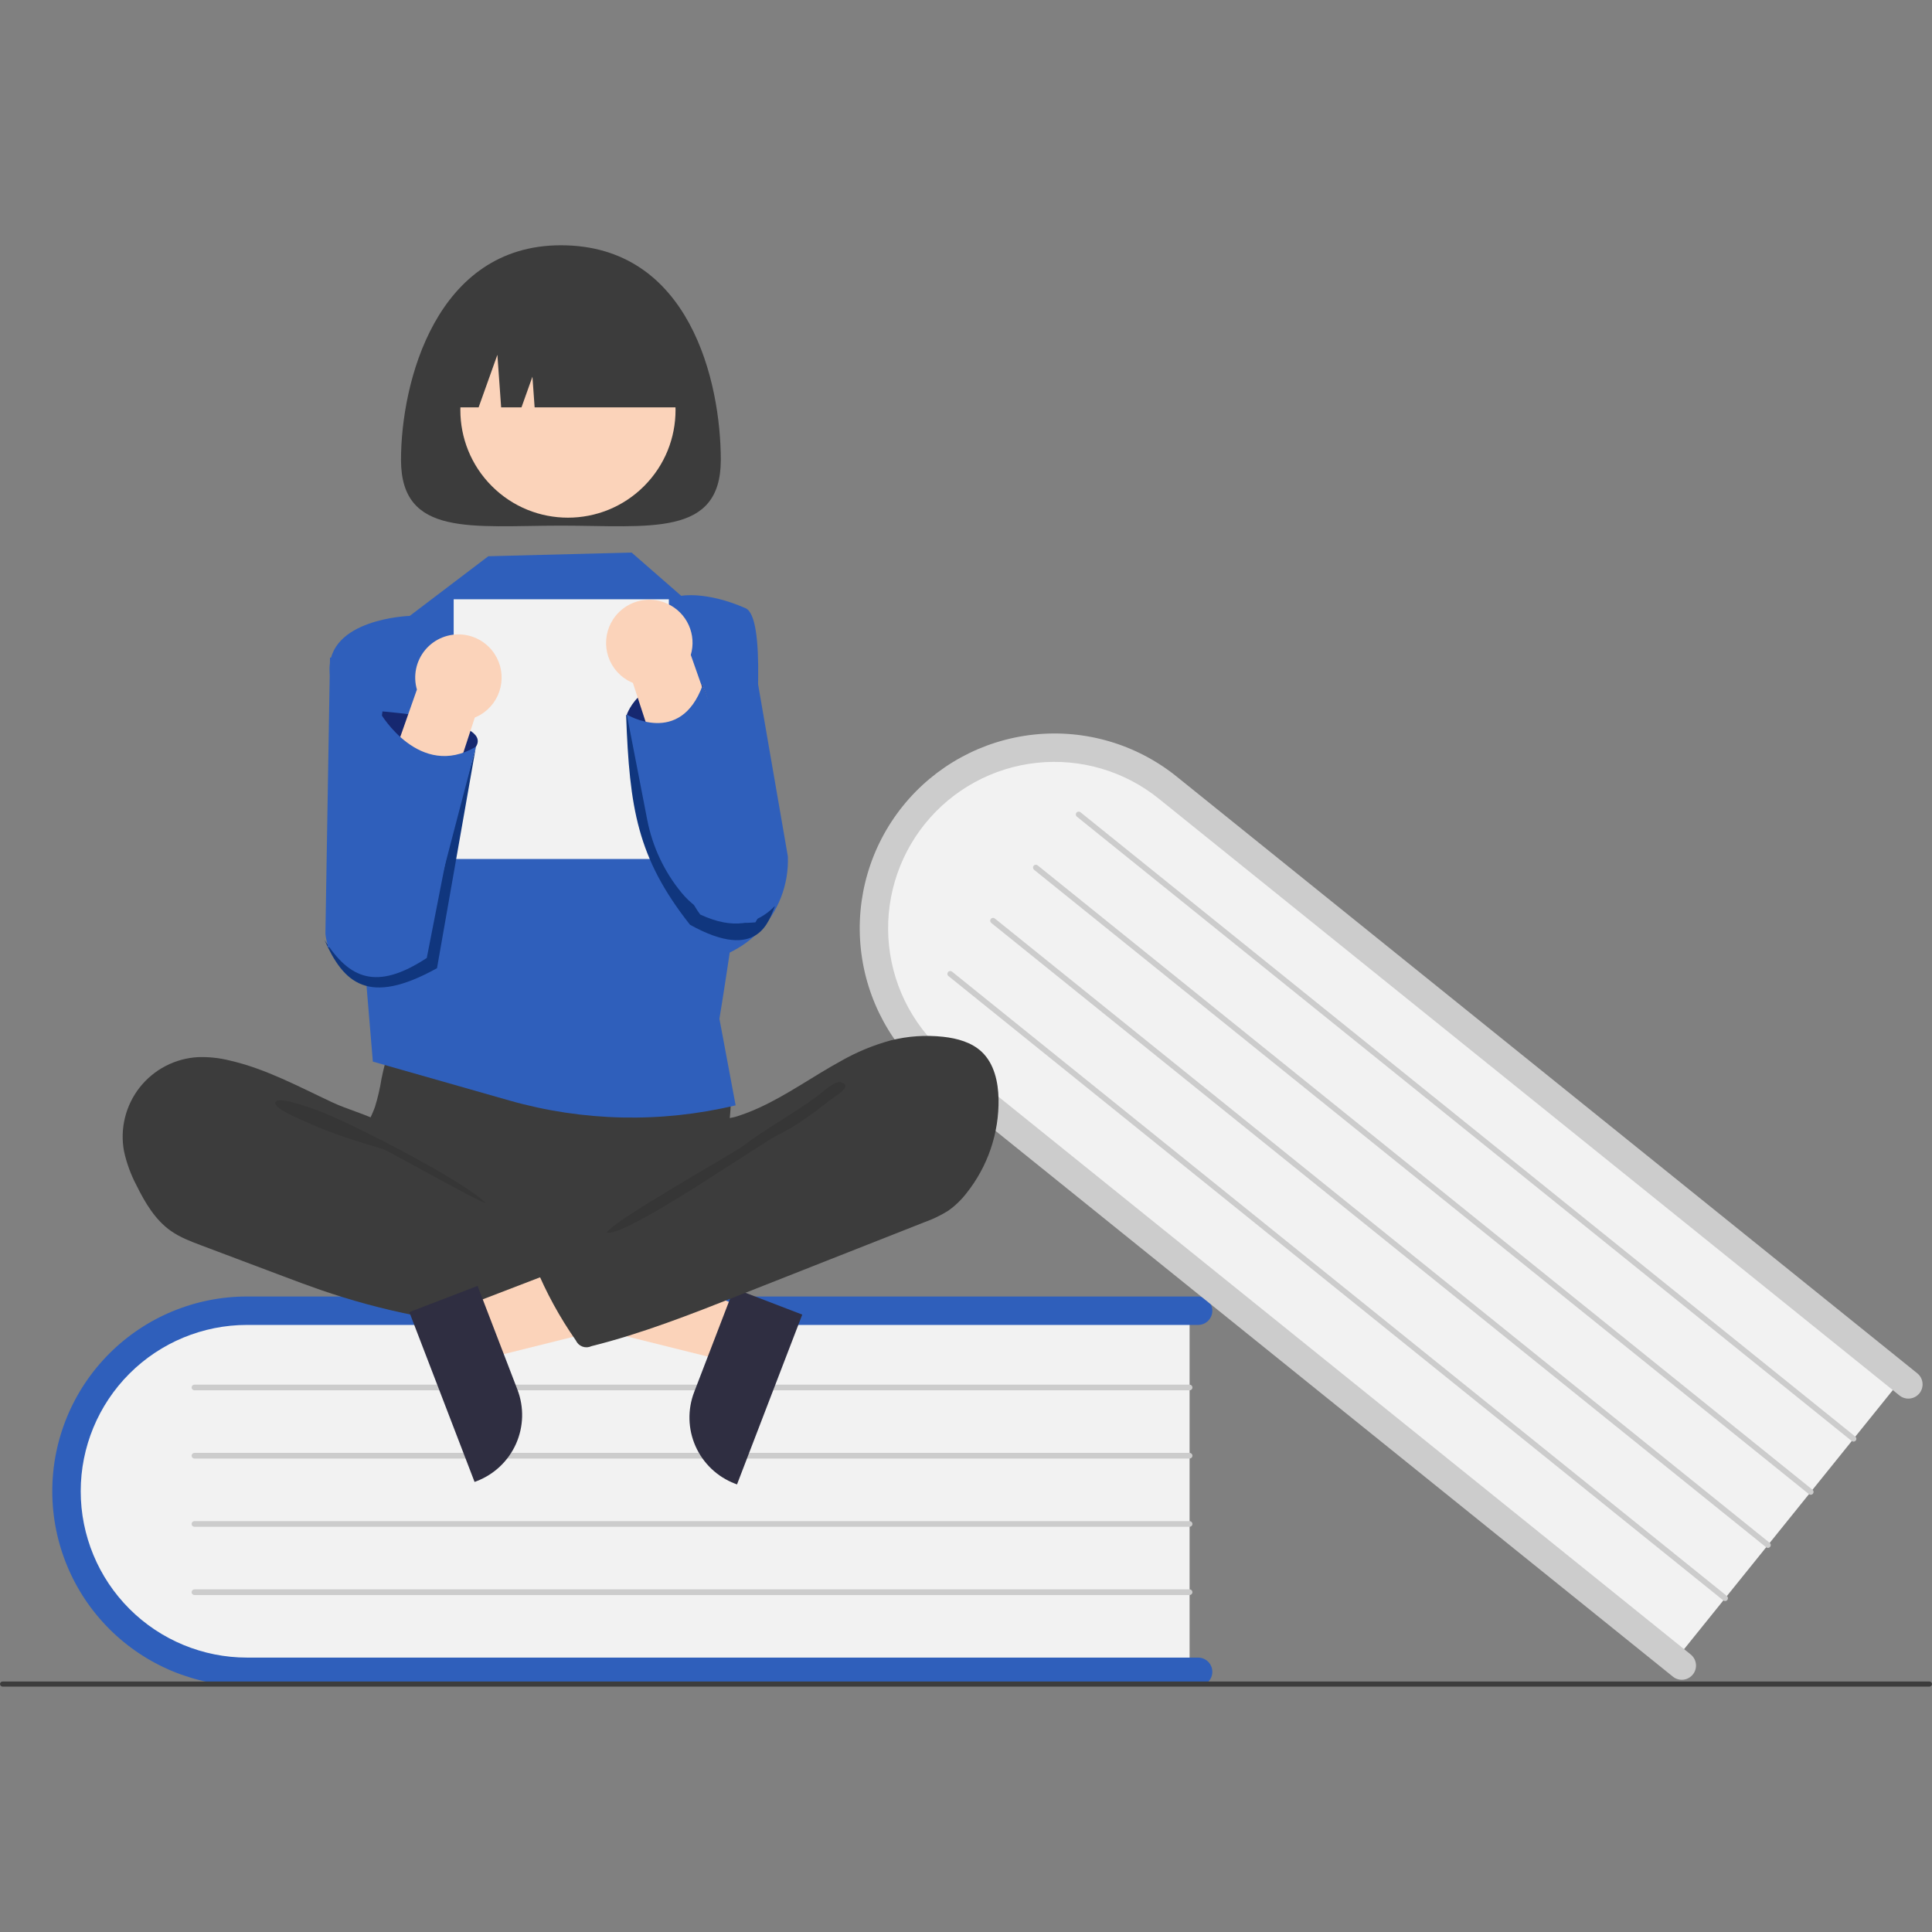 <svg width="512" height="512" viewBox="0 0 512 512" fill="none" xmlns="http://www.w3.org/2000/svg">
<rect x="0" y="0" width="512" height="512" fill="#808080" stroke="none"/>
<path d="M315.252 345.844V443.798H69.84C41.879 443.798 19.129 421.826 19.129 394.821C19.129 367.816 41.879 345.844 69.84 345.844H315.252Z" fill="#F2F2F2"/>
<path d="M321.281 443.045C321.281 444.044 320.884 445.002 320.177 445.709C319.471 446.415 318.513 446.812 317.514 446.813H65.47C51.781 446.813 38.653 441.375 28.973 431.695C19.293 422.016 13.855 408.887 13.855 395.198C13.855 381.509 19.293 368.381 28.973 358.701C38.653 349.022 51.781 343.584 65.47 343.584H317.514C318.513 343.584 319.471 343.981 320.178 344.687C320.884 345.394 321.281 346.352 321.281 347.351C321.281 348.351 320.884 349.309 320.178 350.015C319.471 350.722 318.513 351.119 317.514 351.119H65.47C53.779 351.119 42.568 355.763 34.301 364.03C26.035 372.296 21.39 383.508 21.39 395.198C21.39 406.889 26.035 418.101 34.301 426.367C42.568 434.634 53.779 439.278 65.47 439.278H317.514C318.513 439.278 319.471 439.675 320.177 440.382C320.884 441.088 321.281 442.046 321.281 443.045Z" fill="#2F5FBB"/>
<path d="M315.254 368.449H51.531C51.331 368.449 51.139 368.37 50.998 368.229C50.857 368.087 50.777 367.896 50.777 367.696C50.777 367.496 50.857 367.304 50.998 367.163C51.139 367.022 51.331 366.942 51.531 366.942H315.254C315.454 366.942 315.646 367.022 315.787 367.163C315.928 367.304 316.008 367.496 316.008 367.696C316.008 367.896 315.928 368.087 315.787 368.229C315.646 368.37 315.454 368.449 315.254 368.449Z" fill="#CCCCCC"/>
<path d="M315.254 386.533H51.531C51.331 386.533 51.139 386.454 50.998 386.313C50.857 386.171 50.777 385.98 50.777 385.78C50.777 385.58 50.857 385.388 50.998 385.247C51.139 385.106 51.331 385.026 51.531 385.026H315.254C315.454 385.026 315.646 385.106 315.787 385.247C315.928 385.388 316.008 385.58 316.008 385.78C316.008 385.98 315.928 386.171 315.787 386.313C315.646 386.454 315.454 386.533 315.254 386.533Z" fill="#CCCCCC"/>
<path d="M315.254 404.617H51.531C51.331 404.617 51.139 404.538 50.998 404.397C50.857 404.255 50.777 404.064 50.777 403.864C50.777 403.664 50.857 403.472 50.998 403.331C51.139 403.19 51.331 403.11 51.531 403.11H315.254C315.454 403.11 315.646 403.19 315.787 403.331C315.928 403.472 316.008 403.664 316.008 403.864C316.008 404.064 315.928 404.255 315.787 404.397C315.646 404.538 315.454 404.617 315.254 404.617Z" fill="#CCCCCC"/>
<path d="M315.254 422.701H51.531C51.331 422.701 51.139 422.622 50.998 422.481C50.857 422.339 50.777 422.148 50.777 421.948C50.777 421.748 50.857 421.556 50.998 421.415C51.139 421.274 51.331 421.194 51.531 421.194H315.254C315.454 421.194 315.646 421.274 315.787 421.415C315.928 421.556 316.008 421.748 316.008 421.948C316.008 422.148 315.928 422.339 315.787 422.481C315.646 422.622 315.454 422.701 315.254 422.701Z" fill="#CCCCCC"/>
<path d="M504.923 364.283L443.464 440.558L252.366 286.582C230.593 269.038 226.664 237.655 243.608 216.627C260.552 195.598 292.052 192.763 313.825 210.307L504.923 364.283Z" fill="#F2F2F2"/>
<path d="M448.628 443.753C448.001 444.531 447.09 445.028 446.097 445.135C445.104 445.242 444.108 444.95 443.33 444.323L247.069 286.186C236.409 277.597 229.598 265.125 228.134 251.515C226.67 237.904 230.673 224.27 239.261 213.611C247.85 202.951 260.322 196.14 273.932 194.676C287.542 193.212 301.177 197.215 311.836 205.803L508.098 363.941C508.484 364.251 508.804 364.635 509.042 365.069C509.279 365.503 509.429 365.98 509.482 366.472C509.535 366.964 509.491 367.462 509.351 367.937C509.212 368.412 508.98 368.855 508.67 369.24C508.359 369.625 507.976 369.946 507.541 370.183C507.107 370.42 506.63 370.569 506.138 370.622C505.646 370.675 505.148 370.63 504.673 370.491C504.198 370.351 503.756 370.119 503.371 369.808L307.109 211.671C302.602 208.036 297.423 205.325 291.867 203.693C286.312 202.06 280.49 201.538 274.733 202.156C268.976 202.774 263.397 204.521 258.315 207.295C253.233 210.07 248.748 213.819 245.115 218.327C241.482 222.836 238.773 228.016 237.143 233.572C235.513 239.128 234.993 244.95 235.613 250.707C236.234 256.464 237.982 262.042 240.759 267.122C243.536 272.203 247.286 276.687 251.796 280.318L448.058 438.456C448.836 439.083 449.332 439.993 449.439 440.987C449.546 441.98 449.254 442.975 448.628 443.753Z" fill="#CCCCCC"/>
<path d="M490.736 381.886L285.38 216.42C285.303 216.358 285.239 216.282 285.192 216.195C285.144 216.108 285.115 216.013 285.104 215.914C285.093 215.816 285.102 215.716 285.13 215.621C285.158 215.526 285.204 215.438 285.266 215.361C285.328 215.284 285.405 215.22 285.492 215.172C285.579 215.125 285.674 215.095 285.773 215.084C285.871 215.074 285.97 215.083 286.065 215.111C286.16 215.138 286.249 215.185 286.326 215.247L491.682 380.712C491.759 380.774 491.823 380.851 491.871 380.938C491.918 381.025 491.948 381.12 491.959 381.219C491.97 381.317 491.961 381.417 491.933 381.512C491.905 381.607 491.859 381.695 491.797 381.772C491.735 381.85 491.658 381.914 491.571 381.961C491.484 382.009 491.389 382.038 491.29 382.049C491.192 382.059 491.092 382.05 490.997 382.022C490.902 381.994 490.813 381.948 490.736 381.886Z" fill="#CCCCCC"/>
<path d="M479.392 395.967L274.036 230.502C273.881 230.376 273.781 230.194 273.76 229.996C273.739 229.797 273.797 229.598 273.923 229.443C274.048 229.287 274.23 229.188 274.428 229.166C274.627 229.145 274.826 229.203 274.981 229.328L480.337 394.794C480.415 394.856 480.479 394.932 480.526 395.019C480.574 395.106 480.604 395.202 480.615 395.3C480.625 395.398 480.616 395.498 480.589 395.593C480.561 395.688 480.514 395.777 480.452 395.854C480.39 395.931 480.313 395.995 480.226 396.042C480.139 396.09 480.044 396.12 479.946 396.13C479.847 396.141 479.748 396.132 479.653 396.104C479.558 396.076 479.469 396.029 479.392 395.967Z" fill="#CCCCCC"/>
<path d="M468.047 410.048L262.691 244.582C262.535 244.457 262.436 244.275 262.414 244.076C262.393 243.878 262.452 243.679 262.577 243.523C262.702 243.367 262.884 243.268 263.083 243.247C263.282 243.225 263.481 243.284 263.636 243.409L468.992 408.874C469.07 408.937 469.134 409.013 469.181 409.1C469.228 409.187 469.258 409.282 469.269 409.381C469.279 409.479 469.271 409.578 469.243 409.673C469.215 409.768 469.169 409.857 469.106 409.934C469.044 410.011 468.968 410.075 468.881 410.122C468.794 410.17 468.699 410.2 468.6 410.21C468.502 410.221 468.402 410.212 468.307 410.184C468.213 410.156 468.124 410.11 468.047 410.048Z" fill="#CCCCCC"/>
<path d="M456.701 424.13L251.345 258.664C251.268 258.602 251.204 258.526 251.157 258.439C251.109 258.352 251.079 258.257 251.069 258.158C251.058 258.06 251.067 257.96 251.095 257.865C251.123 257.771 251.169 257.682 251.231 257.605C251.293 257.528 251.37 257.464 251.457 257.416C251.544 257.369 251.639 257.339 251.737 257.329C251.836 257.318 251.935 257.327 252.03 257.355C252.125 257.383 252.214 257.429 252.291 257.491L457.647 422.956C457.724 423.018 457.788 423.095 457.836 423.182C457.883 423.269 457.913 423.364 457.924 423.463C457.935 423.561 457.926 423.661 457.898 423.756C457.87 423.851 457.824 423.939 457.761 424.017C457.699 424.094 457.623 424.158 457.536 424.205C457.449 424.253 457.353 424.282 457.255 424.293C457.156 424.303 457.057 424.294 456.962 424.267C456.867 424.239 456.778 424.192 456.701 424.13Z" fill="#CCCCCC"/>
<path d="M511.312 446.969H0.688C0.506 446.969 0.331 446.897 0.202 446.77C0.073 446.643 0 446.471 0 446.292C0 446.112 0.073 445.94 0.202 445.813C0.331 445.686 0.506 445.614 0.688 445.614H511.312C511.494 445.614 511.669 445.686 511.798 445.813C511.927 445.94 512 446.112 512 446.292C512 446.471 511.927 446.643 511.798 446.77C511.669 446.897 511.494 446.969 511.312 446.969Z" fill="#3C3C3C"/>
<path d="M197.712 346.741L192.35 360.699L135.963 346.656L143.877 326.057L197.712 346.741Z" fill="#FBD3BA"/>
<path d="M212.606 348.384L195.315 393.388L194.746 393.169C190.1 391.384 186.354 387.827 184.331 383.28C182.308 378.733 182.174 373.568 183.959 368.922L183.959 368.921L194.52 341.435L212.606 348.384Z" fill="#2F2E41"/>
<path d="M112.028 171.988L87.455 174.289L86.236 247.402C86.562 250.986 88.278 254.299 91.017 256.632C93.755 258.966 97.299 260.134 100.888 259.886L116.468 258.813L112.028 171.988Z" fill="#2F5FBB"/>
<path d="M198.659 168.388L181.846 168.172L180.85 255.046C184.565 255.17 188.266 254.527 191.722 253.157C195.178 251.787 198.314 249.72 200.936 247.084C203.558 244.449 205.608 241.301 206.959 237.838C208.311 234.375 208.934 230.671 208.79 226.956L198.659 168.388Z" fill="#2F5FBB"/>
<path d="M101.098 285.909C100.699 288.428 100.121 290.917 99.368 293.354C98.52 295.74 97.21 297.946 96.434 300.356C93.961 308.039 97.389 316.606 102.864 322.536C107.612 327.658 113.741 331.297 120.51 333.014C125.45 334.257 130.585 334.435 135.675 334.608C149.77 335.086 164.227 335.514 177.582 330.984C181.802 329.518 185.877 327.666 189.757 325.453C190.982 324.869 192.062 324.019 192.916 322.965C193.935 321.515 194.065 319.634 194.056 317.862C194.027 311.887 192.815 305.943 193.103 299.974C193.262 296.669 193.881 293.366 193.576 290.07C193.155 286.327 191.587 282.806 189.087 279.988C186.587 277.171 183.278 275.195 179.612 274.331C175.823 273.517 171.894 273.96 168.037 274.331C158.024 275.293 147.969 275.743 137.911 275.678C127.634 275.613 117.421 274.044 107.195 273.88C104.171 273.832 104.232 274.764 103.269 277.691C102.383 280.384 101.657 283.128 101.098 285.909Z" fill="#3C3C3C"/>
<path d="M60.913 281.052C58.149 280.357 55.302 280.055 52.454 280.153C49.462 280.318 46.539 281.119 43.881 282.501C41.222 283.883 38.888 285.816 37.034 288.17C35.18 290.524 33.848 293.246 33.127 296.155C32.407 299.064 32.314 302.093 32.854 305.04C33.544 308.233 34.672 311.315 36.206 314.199C38.449 318.752 41.14 323.294 45.292 326.211C47.722 327.918 50.533 328.982 53.312 330.028L75.184 338.268C78.402 339.48 81.62 340.692 84.869 341.816C101.195 347.459 118.215 350.843 135.457 351.873C140.709 352.186 146.041 352.273 151.164 351.078C152.38 350.794 153.677 350.371 154.381 349.34C154.798 348.613 155.044 347.801 155.1 346.966L156.446 337.544C156.635 336.217 156.817 334.82 156.331 333.572C155.715 331.988 154.169 330.992 152.696 330.146C138.316 321.887 121.526 317.33 109.423 305.995C106.573 303.327 104.189 299.097 100.727 297.284C96.801 295.229 92.178 294.055 88.12 292.161C79.249 288.02 70.527 283.262 60.913 281.052Z" fill="#3C3C3C"/>
<path opacity="0.1" d="M82.747 293.755C90.478 296.178 123.118 312.961 128.713 318.82C127.963 319.09 102.52 304.832 101.756 304.602C94.816 302.52 87.838 300.423 81.247 297.375C79.921 296.762 72.634 293.88 72.964 292.207C73.336 290.319 81.375 293.325 82.747 293.755Z" fill="black"/>
<path d="M129.405 147.413L108.59 163.218C108.59 163.218 86.626 163.905 87.368 177.945C88.11 191.985 96.901 258.462 96.901 258.462L98.808 281.335L134.986 291.643C154.533 297.213 175.185 297.656 194.953 292.929L190.653 269.982C190.653 269.982 208.062 165.766 197.575 161.178C187.087 156.59 180.532 157.901 180.532 157.901L167.387 146.43L129.405 147.413Z" fill="#2F5FBB"/>
<path d="M177.257 158.817H120.23V227.642H177.257V158.817Z" fill="#F2F2F2"/>
<path d="M126.129 197.887L115.809 256.582C97.523 266.741 91.042 260.455 86.01 249.133C92.602 259.455 99.766 262.601 113.1 253.873L119.195 222.72L126.129 197.887Z" fill="#10367E"/>
<path d="M165.925 189.535C166.845 214.218 168.842 227.277 182.857 245.069C201.142 255.228 203.851 243.715 205.367 240.104C200.465 245.069 194.37 246.424 185.566 242.36C178.197 232.515 172.303 205.166 169.312 194.953C167.279 188.013 165.925 189.535 165.925 189.535Z" fill="#10367E"/>
<path d="M191.019 121.885C191.019 142.402 172.047 139.299 148.645 139.299C125.243 139.299 106.271 142.402 106.271 121.885C106.271 101.368 115.538 65 148.645 65C182.892 65 191.019 101.368 191.019 121.885Z" fill="#3C3C3C"/>
<path d="M170.674 128.837C181.809 117.702 181.809 99.648 170.674 88.513C159.538 77.377 141.485 77.377 130.35 88.513C119.214 99.648 119.214 117.702 130.35 128.837C141.485 139.972 159.538 139.972 170.674 128.837Z" fill="#FBD3BA"/>
<path d="M115.561 107.954H126.838L131.813 94.023L132.808 107.954H138.199L141.101 99.828L141.681 107.954H181.733C181.733 99.949 178.553 92.272 172.892 86.611C167.232 80.951 159.554 77.77 151.549 77.77H145.745C137.739 77.77 130.062 80.951 124.401 86.611C118.741 92.272 115.561 99.949 115.561 107.954Z" fill="#3C3C3C"/>
<path d="M123.373 346.088L128.736 360.045L185.123 346.003L177.208 325.403L123.373 346.088Z" fill="#FBD3BA"/>
<path d="M126.563 340.777L137.124 368.264L137.124 368.265C138.908 372.911 138.775 378.075 136.752 382.622C134.729 387.169 130.982 390.727 126.337 392.512L125.768 392.73L108.477 347.726L126.563 340.777Z" fill="#2F2E41"/>
<path d="M236.082 275.708C240.612 274.572 245.308 274.251 249.95 274.76C253.658 275.169 257.477 276.2 260.184 278.766C263.479 281.89 264.537 286.72 264.626 291.259C264.771 300.299 261.772 309.109 256.143 316.185C254.768 317.974 253.133 319.548 251.293 320.853C249.307 322.095 247.191 323.115 244.983 323.894L196 343.214C183.114 348.297 170.183 353.394 156.742 356.745C156.011 357.098 155.17 357.146 154.404 356.879C153.638 356.611 153.009 356.051 152.656 355.32C152.645 355.298 152.635 355.275 152.625 355.252C148.333 349.122 144.733 342.536 141.889 335.614C141.755 335.45 141.661 335.255 141.618 335.047C141.574 334.839 141.582 334.624 141.639 334.419C141.696 334.214 141.802 334.026 141.948 333.871C142.093 333.716 142.273 333.598 142.474 333.528L177.12 313.622C179.601 312.196 182.111 310.749 184.171 308.763C185.668 307.312 186.894 305.605 187.791 303.723C188.51 302.223 188.577 298.683 189.494 297.574C190.392 296.489 193.464 296.402 194.883 295.975C196.885 295.362 198.844 294.621 200.751 293.757C208.501 290.29 215.402 285.253 222.831 281.193C226.998 278.811 231.451 276.967 236.082 275.708Z" fill="#3C3C3C"/>
<path opacity="0.1" d="M216.44 290.576C210.488 295.047 202.781 299.156 196.881 303.744C194.868 305.31 161.305 324.18 160.83 326.686C166.334 327.613 201.393 303.087 206.409 300.639C211.425 298.192 215.872 294.741 220.278 291.315C221.401 290.442 226.159 287.818 222.936 286.842C221.12 286.293 217.78 289.682 216.44 290.576Z" fill="black"/>
<path d="M100.564 194.61L101.352 188.533C101.352 188.533 130.716 190.677 126.128 197.887C121.54 205.097 110.397 205.753 110.397 205.753L100.564 194.61Z" fill="#162870"/>
<path d="M122.731 168.187C124.413 168.372 126.034 168.928 127.476 169.813C128.918 170.699 130.146 171.892 131.072 173.309C131.916 174.601 132.49 176.051 132.76 177.57C133.029 179.09 132.989 180.649 132.641 182.153C132.293 183.656 131.645 185.074 130.735 186.321C129.825 187.568 128.673 188.619 127.347 189.409C126.861 189.696 126.354 189.945 125.829 190.155L107.78 245.364C107.257 246.453 106.524 247.429 105.623 248.234C104.722 249.039 103.67 249.658 102.529 250.055C101.388 250.453 100.179 250.621 98.973 250.549C97.767 250.478 96.586 250.169 95.5 249.64C94.413 249.111 93.442 248.373 92.642 247.467C91.842 246.562 91.228 245.507 90.837 244.364C90.446 243.22 90.285 242.011 90.363 240.805C90.441 239.599 90.756 238.42 91.291 237.337L110.486 182.741C109.963 180.934 109.893 179.027 110.283 177.187C110.673 175.347 111.511 173.632 112.722 172.193C113.932 170.754 115.479 169.636 117.225 168.937C118.971 168.239 120.862 167.981 122.731 168.187Z" fill="#FBD3BA"/>
<path d="M100.835 189.049C100.835 189.049 111.177 206.719 126.129 197.885L111.639 253.337H99.43L86.801 250.978L90.337 228.068L100.835 189.049Z" fill="#2F5FBB"/>
<path d="M174.681 201.127L166.113 189.365C166.113 189.365 170.231 177.164 186.198 181.626C186.198 181.626 196.358 204.368 174.681 201.127Z" fill="#E5E5E5"/>
<path d="M174.681 201.127L166.113 189.365C166.113 189.365 170.231 177.164 186.198 181.626C186.198 181.626 196.358 204.368 174.681 201.127Z" fill="#162870"/>
<path d="M176.949 160.029C179.42 161.178 181.397 163.176 182.52 165.659C183.643 168.143 183.837 170.947 183.067 173.562L202.262 228.158C202.797 229.242 203.112 230.42 203.19 231.626C203.268 232.832 203.107 234.042 202.716 235.185C202.325 236.329 201.711 237.383 200.911 238.289C200.111 239.195 199.14 239.933 198.053 240.462C196.967 240.991 195.786 241.3 194.58 241.371C193.374 241.443 192.165 241.275 191.024 240.877C189.883 240.48 188.831 239.861 187.93 239.055C187.029 238.25 186.296 237.275 185.773 236.185L167.723 180.976C167.199 180.767 166.692 180.517 166.206 180.23C164.88 179.44 163.728 178.39 162.818 177.143C161.908 175.896 161.26 174.478 160.912 172.974C160.564 171.47 160.524 169.912 160.793 168.392C161.063 166.872 161.637 165.422 162.481 164.13C163.407 162.714 164.635 161.52 166.077 160.634C167.519 159.749 169.139 159.194 170.821 159.009C172.919 158.771 175.041 159.124 176.949 160.029Z" fill="#FBD3BA"/>
<path d="M166.113 189.365C166.113 189.365 180.249 197.942 186.198 181.626L206.117 234.073L200.198 244.425L199.342 244.496C195.811 244.791 192.261 244.223 188.998 242.843C185.734 241.464 182.855 239.312 180.606 236.574C176.019 230.989 172.897 224.349 171.521 217.254L166.113 189.365Z" fill="#2F5FBB"/>
</svg>
